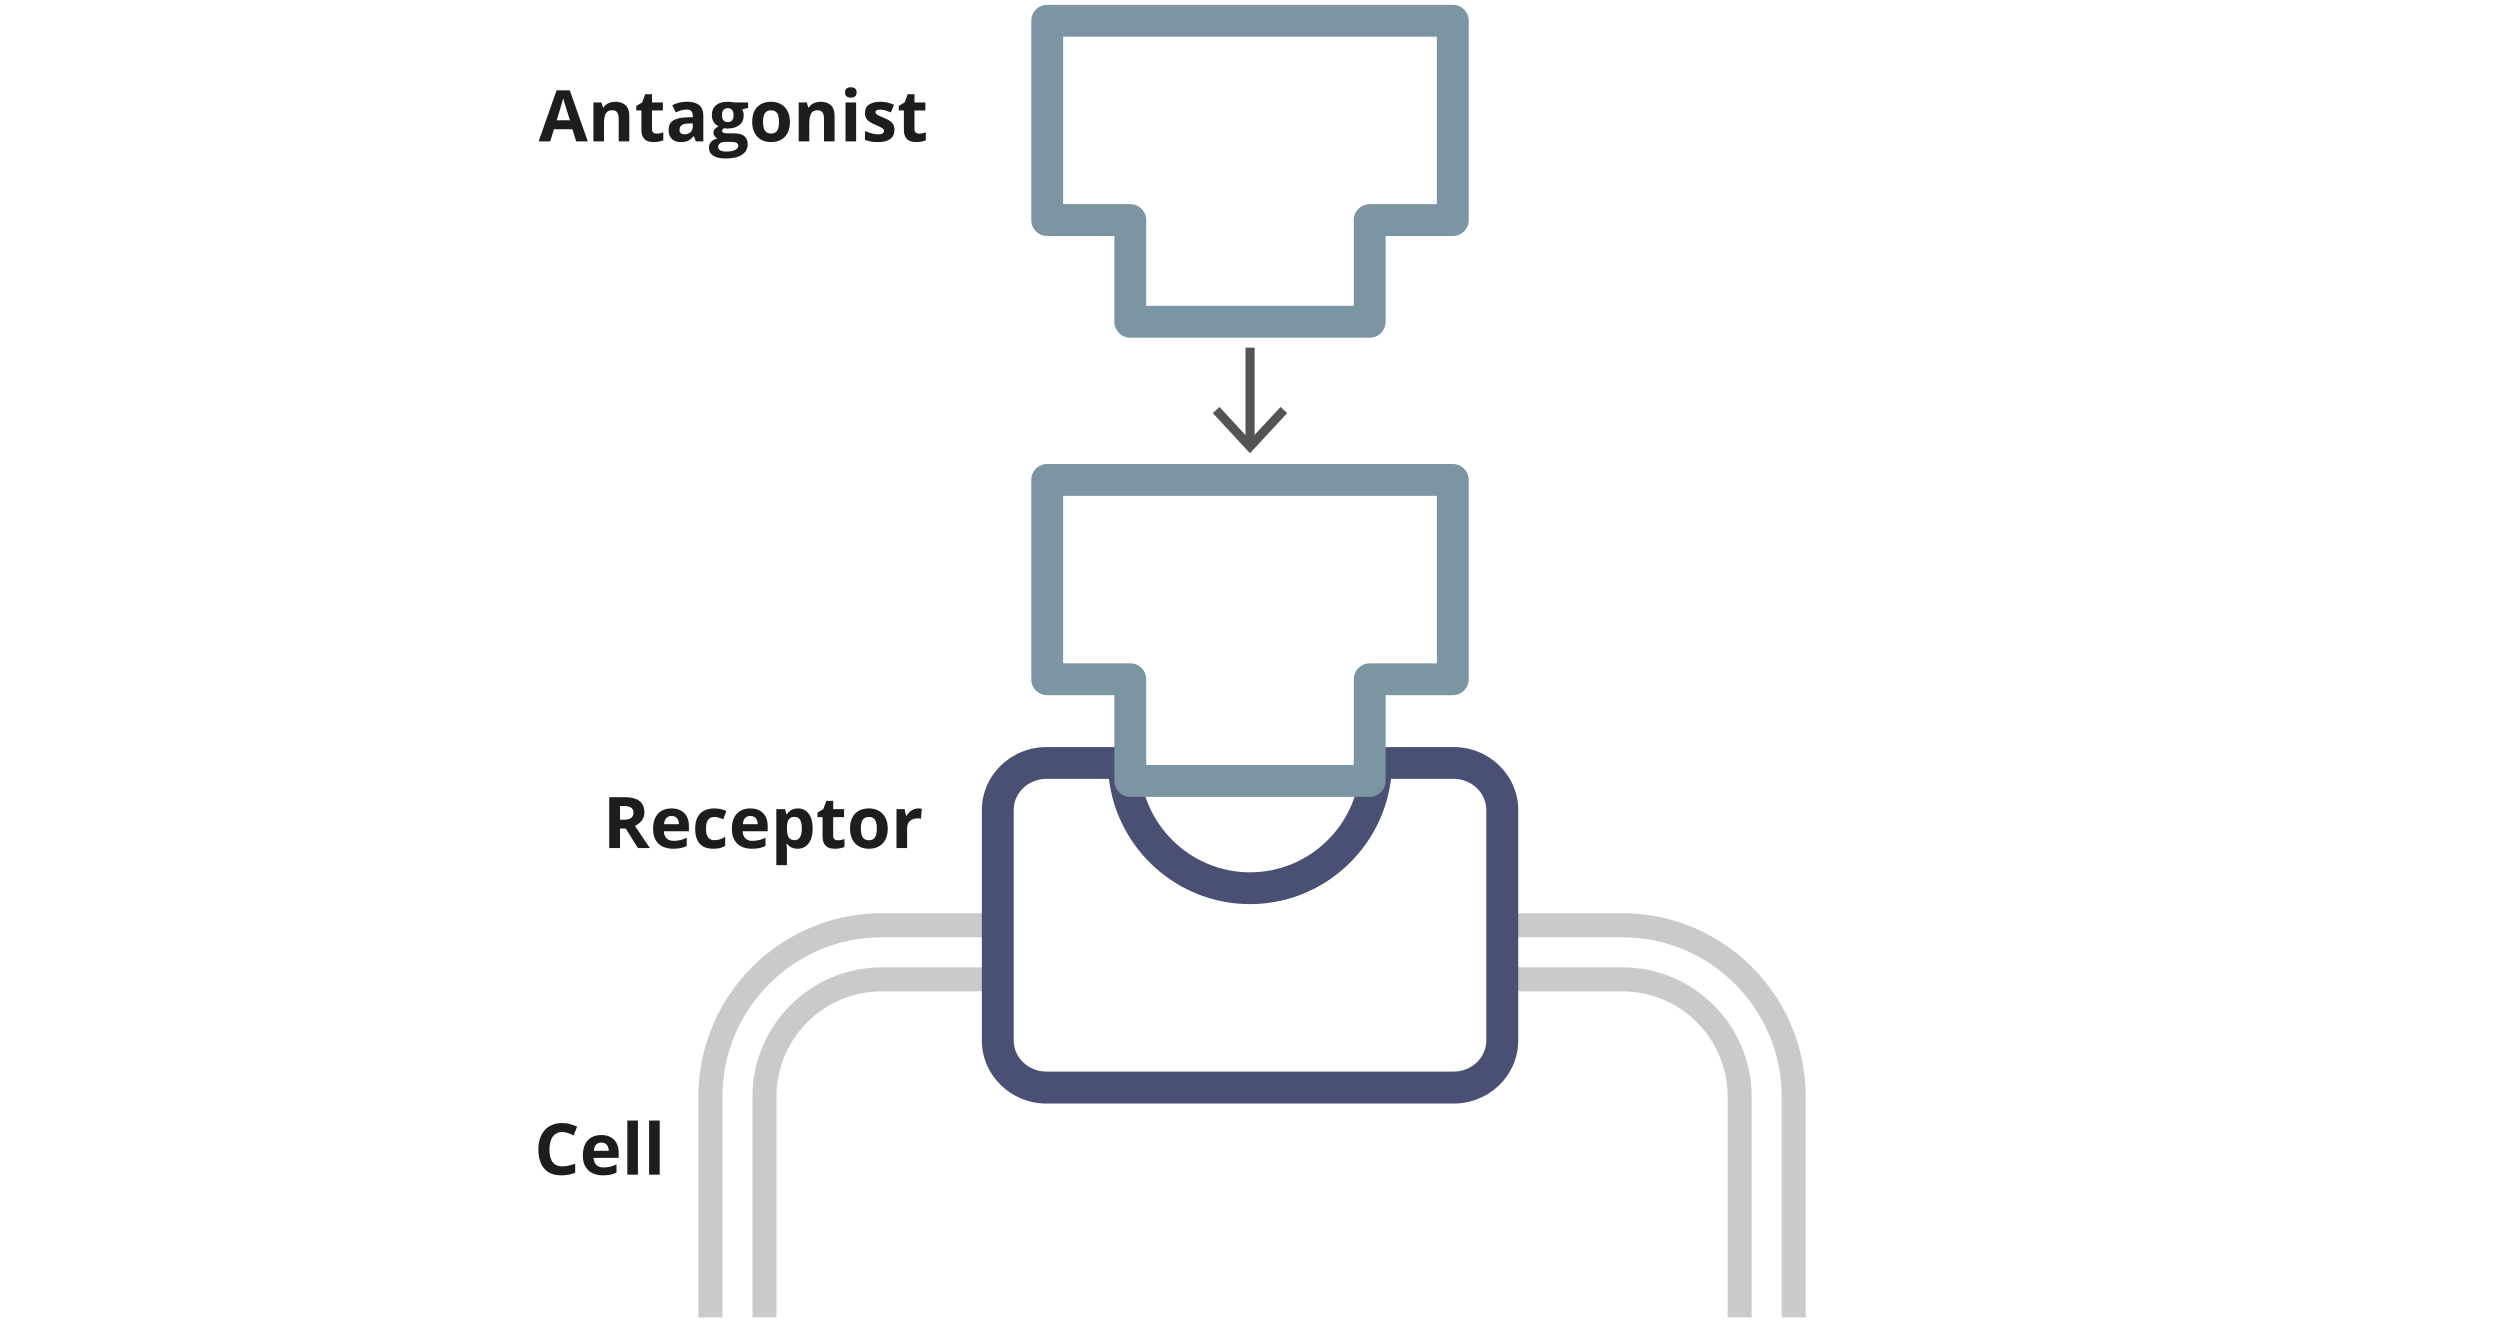 <svg width="421" height="224" viewBox="0 0 421 224" fill="none" xmlns="http://www.w3.org/2000/svg">
<mask id="mask0_326_8182" style="mask-type:luminance" maskUnits="userSpaceOnUse" x="112" y="144" width="197" height="80">
<path d="M253.079 144.813V187.204H167.92V144.813H112.047V223.811H308.953V144.813H253.079Z" fill="white"/>
</mask>
<g mask="url(#mask0_326_8182)">
<path d="M304.079 221.847H300.034V184.673C300.034 169.883 288.004 157.839 273.231 157.839H148.458C133.685 157.839 121.655 169.883 121.655 184.673V221.847H117.609V184.673C117.609 167.643 131.448 153.789 148.458 153.789H273.231C290.241 153.789 304.079 167.643 304.079 184.673V221.847ZM294.977 221.847H290.931V184.673C290.931 174.9 282.993 166.952 273.231 166.952H148.458C138.696 166.952 130.758 174.9 130.758 184.673V221.847H126.712V184.673C126.712 172.675 136.474 162.902 148.458 162.902H273.231C285.215 162.902 294.977 172.675 294.977 184.673V221.847Z" fill="#C9CACB"/>
</g>
<path d="M244.773 185.839H176.226C170.219 185.839 165.346 181.082 165.346 175.237V136.406C165.346 130.56 170.234 125.804 176.226 125.804H189.267C190.739 125.804 191.934 127.001 191.949 128.474C192.026 138.63 200.347 146.9 210.507 146.9C220.668 146.9 228.989 138.63 229.065 128.474C229.065 127.001 230.276 125.804 231.747 125.804H244.789C250.796 125.804 255.669 130.56 255.669 136.406V175.237C255.669 181.082 250.78 185.839 244.789 185.839H244.773ZM176.226 131.159C173.177 131.159 170.709 133.506 170.709 136.39V175.222C170.709 178.106 173.192 180.453 176.226 180.453H244.773C247.823 180.453 250.29 178.106 250.29 175.222V136.39C250.29 133.506 247.808 131.159 244.773 131.159H234.245C232.835 143.018 222.69 152.254 210.492 152.254C198.294 152.254 188.164 143.018 186.739 131.159H176.211H176.226Z" fill="#4A5074"/>
<path d="M211.275 58.544H209.742V74.668H211.275V58.544Z" fill="#535554"/>
<path d="M204.24 69.575L205.359 68.531L210.493 74.07L215.642 68.531L216.76 69.575L210.493 76.325L204.24 69.575Z" fill="#535554"/>
<path d="M230.66 134.196H190.341C188.855 134.196 187.659 133 187.659 131.512V117.074H176.35C174.863 117.074 173.668 115.878 173.668 114.39V80.821C173.668 79.332 174.863 78.136 176.35 78.136H244.652C246.138 78.136 247.333 79.332 247.333 80.821V114.39C247.333 115.878 246.138 117.074 244.652 117.074H233.342V131.512C233.342 133 232.147 134.196 230.66 134.196ZM193.023 128.827H227.978V114.39C227.978 112.901 229.174 111.705 230.66 111.705H241.97V83.505H179.032V111.705H190.341C191.828 111.705 193.023 112.901 193.023 114.39V128.827Z" fill="#7C95A2"/>
<path d="M230.66 56.871H190.341C188.855 56.871 187.659 55.675 187.659 54.186V39.749H176.35C174.863 39.749 173.668 38.553 173.668 37.064V3.495C173.668 2.007 174.863 0.811 176.35 0.811H244.652C246.138 0.811 247.333 2.007 247.333 3.495V37.064C247.333 38.553 246.138 39.749 244.652 39.749H233.342V54.186C233.342 55.675 232.147 56.871 230.66 56.871ZM193.023 51.501H227.978V37.064C227.978 35.576 229.174 34.379 230.66 34.379H241.97V6.18H179.032V34.379H190.341C191.828 34.379 193.023 35.576 193.023 37.064V51.501Z" fill="#7C95A2"/>
<path d="M94.678 190.633C94.33 190.633 94.022 190.701 93.752 190.838C93.486 190.971 93.262 191.164 93.078 191.418C92.898 191.672 92.762 191.979 92.668 192.338C92.574 192.697 92.527 193.102 92.527 193.551C92.527 194.156 92.602 194.674 92.75 195.104C92.902 195.529 93.137 195.855 93.453 196.082C93.769 196.305 94.178 196.416 94.678 196.416C95.025 196.416 95.373 196.377 95.721 196.299C96.072 196.221 96.453 196.109 96.863 195.965V197.488C96.484 197.645 96.111 197.756 95.744 197.822C95.377 197.893 94.965 197.928 94.508 197.928C93.625 197.928 92.898 197.746 92.328 197.383C91.762 197.016 91.342 196.504 91.068 195.848C90.795 195.188 90.658 194.418 90.658 193.539C90.658 192.891 90.746 192.297 90.922 191.758C91.098 191.219 91.356 190.752 91.695 190.357C92.035 189.963 92.455 189.658 92.955 189.443C93.455 189.229 94.029 189.121 94.678 189.121C95.103 189.121 95.529 189.176 95.955 189.285C96.385 189.391 96.795 189.537 97.186 189.725L96.6 191.201C96.279 191.049 95.957 190.916 95.633 190.803C95.309 190.689 94.99 190.633 94.678 190.633ZM101.252 191.137C101.857 191.137 102.379 191.254 102.816 191.488C103.254 191.719 103.592 192.055 103.83 192.496C104.068 192.938 104.188 193.477 104.188 194.113V194.98H99.963C99.982 195.484 100.133 195.881 100.414 196.17C100.699 196.455 101.094 196.598 101.598 196.598C102.016 196.598 102.398 196.555 102.746 196.469C103.094 196.383 103.451 196.254 103.818 196.082V197.465C103.494 197.625 103.154 197.742 102.799 197.816C102.447 197.891 102.02 197.928 101.516 197.928C100.859 197.928 100.277 197.807 99.769 197.564C99.266 197.322 98.869 196.953 98.58 196.457C98.295 195.961 98.152 195.336 98.152 194.582C98.152 193.816 98.281 193.18 98.539 192.672C98.801 192.16 99.164 191.777 99.629 191.523C100.094 191.266 100.635 191.137 101.252 191.137ZM101.264 192.408C100.916 192.408 100.627 192.52 100.396 192.742C100.17 192.965 100.039 193.314 100.004 193.791H102.512C102.508 193.525 102.459 193.289 102.365 193.082C102.275 192.875 102.139 192.711 101.955 192.59C101.775 192.469 101.545 192.408 101.264 192.408ZM107.428 197.811H105.641V188.693H107.428V197.811ZM111.096 197.811H109.309V188.693H111.096V197.811Z" fill="#1D1D1D"/>
<path d="M105.092 134.244C105.869 134.244 106.51 134.338 107.014 134.525C107.521 134.713 107.898 134.996 108.145 135.375C108.391 135.754 108.514 136.232 108.514 136.811C108.514 137.201 108.439 137.543 108.291 137.836C108.143 138.129 107.947 138.377 107.705 138.58C107.463 138.783 107.201 138.949 106.92 139.078L109.439 142.811H107.424L105.379 139.523H104.412V142.811H102.596V134.244H105.092ZM104.963 135.732H104.412V138.047H104.998C105.6 138.047 106.029 137.947 106.287 137.748C106.549 137.545 106.68 137.248 106.68 136.857C106.68 136.451 106.539 136.162 106.258 135.99C105.98 135.818 105.549 135.732 104.963 135.732ZM113.078 136.137C113.684 136.137 114.205 136.254 114.643 136.488C115.08 136.719 115.418 137.055 115.656 137.496C115.895 137.938 116.014 138.477 116.014 139.113V139.98H111.789C111.809 140.484 111.959 140.881 112.24 141.17C112.525 141.455 112.92 141.598 113.424 141.598C113.842 141.598 114.225 141.555 114.572 141.469C114.92 141.383 115.277 141.254 115.645 141.082V142.465C115.32 142.625 114.98 142.742 114.625 142.816C114.273 142.891 113.846 142.928 113.342 142.928C112.686 142.928 112.104 142.807 111.596 142.564C111.092 142.322 110.695 141.953 110.406 141.457C110.121 140.961 109.979 140.336 109.979 139.582C109.979 138.816 110.107 138.18 110.365 137.672C110.627 137.16 110.99 136.777 111.455 136.523C111.92 136.266 112.461 136.137 113.078 136.137ZM113.09 137.408C112.742 137.408 112.453 137.52 112.223 137.742C111.996 137.965 111.865 138.314 111.83 138.791H114.338C114.334 138.525 114.285 138.289 114.191 138.082C114.102 137.875 113.965 137.711 113.781 137.59C113.602 137.469 113.371 137.408 113.09 137.408ZM120.127 142.928C119.479 142.928 118.926 142.811 118.469 142.576C118.012 142.338 117.664 141.971 117.426 141.475C117.188 140.979 117.068 140.344 117.068 139.57C117.068 138.77 117.203 138.117 117.473 137.613C117.746 137.105 118.123 136.732 118.604 136.494C119.088 136.256 119.648 136.137 120.285 136.137C120.738 136.137 121.129 136.182 121.457 136.271C121.789 136.357 122.078 136.461 122.324 136.582L121.797 137.965C121.516 137.852 121.254 137.76 121.012 137.689C120.77 137.615 120.527 137.578 120.285 137.578C119.973 137.578 119.713 137.652 119.506 137.801C119.299 137.945 119.145 138.164 119.043 138.457C118.941 138.75 118.891 139.117 118.891 139.559C118.891 139.992 118.945 140.352 119.055 140.637C119.164 140.922 119.322 141.135 119.529 141.275C119.736 141.412 119.988 141.48 120.285 141.48C120.656 141.48 120.986 141.432 121.275 141.334C121.564 141.232 121.846 141.092 122.119 140.912V142.441C121.846 142.613 121.559 142.736 121.258 142.811C120.961 142.889 120.584 142.928 120.127 142.928ZM126.344 136.137C126.949 136.137 127.471 136.254 127.908 136.488C128.346 136.719 128.684 137.055 128.922 137.496C129.16 137.938 129.279 138.477 129.279 139.113V139.98H125.055C125.074 140.484 125.225 140.881 125.506 141.17C125.791 141.455 126.186 141.598 126.689 141.598C127.107 141.598 127.49 141.555 127.838 141.469C128.186 141.383 128.543 141.254 128.91 141.082V142.465C128.586 142.625 128.246 142.742 127.891 142.816C127.539 142.891 127.111 142.928 126.607 142.928C125.951 142.928 125.369 142.807 124.861 142.564C124.357 142.322 123.961 141.953 123.672 141.457C123.387 140.961 123.244 140.336 123.244 139.582C123.244 138.816 123.373 138.18 123.631 137.672C123.893 137.16 124.256 136.777 124.721 136.523C125.186 136.266 125.727 136.137 126.344 136.137ZM126.355 137.408C126.008 137.408 125.719 137.52 125.488 137.742C125.262 137.965 125.131 138.314 125.096 138.791H127.604C127.6 138.525 127.551 138.289 127.457 138.082C127.367 137.875 127.23 137.711 127.047 137.59C126.867 137.469 126.637 137.408 126.355 137.408ZM134.377 136.137C135.115 136.137 135.711 136.424 136.164 136.998C136.621 137.572 136.85 138.414 136.85 139.523C136.85 140.266 136.742 140.891 136.527 141.398C136.312 141.902 136.016 142.283 135.637 142.541C135.258 142.799 134.822 142.928 134.33 142.928C134.014 142.928 133.742 142.889 133.516 142.811C133.289 142.729 133.096 142.625 132.936 142.5C132.775 142.371 132.637 142.234 132.52 142.09H132.426C132.457 142.246 132.48 142.406 132.496 142.57C132.512 142.734 132.52 142.895 132.52 143.051V145.693H130.732V136.26H132.186L132.438 137.109H132.52C132.637 136.934 132.779 136.771 132.947 136.623C133.115 136.475 133.316 136.357 133.551 136.271C133.789 136.182 134.064 136.137 134.377 136.137ZM133.803 137.566C133.49 137.566 133.242 137.631 133.059 137.76C132.875 137.889 132.74 138.082 132.654 138.34C132.572 138.598 132.527 138.924 132.52 139.318V139.512C132.52 139.934 132.559 140.291 132.637 140.584C132.719 140.877 132.854 141.1 133.041 141.252C133.232 141.404 133.494 141.48 133.826 141.48C134.1 141.48 134.324 141.404 134.5 141.252C134.676 141.1 134.807 140.877 134.893 140.584C134.982 140.287 135.027 139.926 135.027 139.5C135.027 138.859 134.928 138.377 134.729 138.053C134.529 137.729 134.221 137.566 133.803 137.566ZM141.086 141.504C141.281 141.504 141.471 141.484 141.654 141.445C141.842 141.406 142.027 141.357 142.211 141.299V142.629C142.02 142.715 141.781 142.785 141.496 142.84C141.215 142.898 140.906 142.928 140.57 142.928C140.18 142.928 139.828 142.865 139.516 142.74C139.207 142.611 138.963 142.391 138.783 142.078C138.607 141.762 138.52 141.322 138.52 140.76V137.602H137.664V136.846L138.648 136.248L139.164 134.865H140.307V136.26H142.141V137.602H140.307V140.76C140.307 141.01 140.377 141.197 140.518 141.322C140.662 141.443 140.852 141.504 141.086 141.504ZM149.494 139.523C149.494 140.07 149.42 140.555 149.271 140.977C149.127 141.398 148.914 141.756 148.633 142.049C148.355 142.338 148.02 142.557 147.625 142.705C147.234 142.854 146.793 142.928 146.301 142.928C145.84 142.928 145.416 142.854 145.029 142.705C144.646 142.557 144.312 142.338 144.027 142.049C143.746 141.756 143.527 141.398 143.371 140.977C143.219 140.555 143.143 140.07 143.143 139.523C143.143 138.797 143.271 138.182 143.529 137.678C143.787 137.174 144.154 136.791 144.631 136.529C145.107 136.268 145.676 136.137 146.336 136.137C146.949 136.137 147.492 136.268 147.965 136.529C148.441 136.791 148.814 137.174 149.084 137.678C149.357 138.182 149.494 138.797 149.494 139.523ZM144.965 139.523C144.965 139.953 145.012 140.314 145.105 140.607C145.199 140.9 145.346 141.121 145.545 141.27C145.744 141.418 146.004 141.492 146.324 141.492C146.641 141.492 146.896 141.418 147.092 141.27C147.291 141.121 147.436 140.9 147.525 140.607C147.619 140.314 147.666 139.953 147.666 139.523C147.666 139.09 147.619 138.73 147.525 138.445C147.436 138.156 147.291 137.939 147.092 137.795C146.893 137.65 146.633 137.578 146.312 137.578C145.84 137.578 145.496 137.74 145.281 138.064C145.07 138.389 144.965 138.875 144.965 139.523ZM154.627 136.137C154.717 136.137 154.82 136.143 154.938 136.154C155.059 136.162 155.156 136.174 155.23 136.189L155.096 137.865C155.037 137.846 154.953 137.832 154.844 137.824C154.738 137.812 154.646 137.807 154.568 137.807C154.338 137.807 154.113 137.836 153.895 137.895C153.68 137.953 153.486 138.049 153.314 138.182C153.143 138.311 153.006 138.482 152.904 138.697C152.807 138.908 152.758 139.168 152.758 139.477V142.811H150.971V136.26H152.324L152.588 137.361H152.676C152.805 137.139 152.965 136.936 153.156 136.752C153.352 136.564 153.572 136.416 153.818 136.307C154.068 136.193 154.338 136.137 154.627 136.137Z" fill="#1D1D1D"/>
<path d="M97.027 23.811L96.406 21.771H93.283L92.662 23.811H90.705L93.728 15.209H95.949L98.984 23.811H97.027ZM95.973 20.248L95.352 18.256C95.312 18.123 95.26 17.953 95.193 17.746C95.131 17.535 95.066 17.322 95 17.107C94.938 16.889 94.887 16.699 94.848 16.539C94.809 16.699 94.754 16.898 94.684 17.137C94.617 17.371 94.553 17.594 94.49 17.805C94.428 18.016 94.383 18.166 94.356 18.256L93.74 20.248H95.973ZM103.648 17.137C104.348 17.137 104.91 17.328 105.336 17.711C105.762 18.09 105.975 18.699 105.975 19.539V23.811H104.188V19.984C104.188 19.516 104.102 19.162 103.93 18.924C103.762 18.686 103.496 18.566 103.133 18.566C102.586 18.566 102.213 18.752 102.014 19.123C101.814 19.494 101.715 20.029 101.715 20.729V23.811H99.928V17.26H101.293L101.533 18.098H101.633C101.773 17.871 101.947 17.688 102.154 17.547C102.365 17.406 102.598 17.303 102.852 17.236C103.109 17.17 103.375 17.137 103.648 17.137ZM110.574 22.504C110.77 22.504 110.959 22.484 111.143 22.445C111.33 22.406 111.516 22.357 111.699 22.299V23.629C111.508 23.715 111.27 23.785 110.984 23.84C110.703 23.898 110.395 23.928 110.059 23.928C109.668 23.928 109.316 23.865 109.004 23.74C108.695 23.611 108.451 23.391 108.271 23.078C108.096 22.762 108.008 22.322 108.008 21.76V18.602H107.152V17.846L108.137 17.248L108.652 15.865H109.795V17.26H111.629V18.602H109.795V21.76C109.795 22.01 109.865 22.197 110.006 22.322C110.15 22.443 110.34 22.504 110.574 22.504ZM115.713 17.125C116.592 17.125 117.266 17.316 117.734 17.699C118.203 18.082 118.438 18.664 118.438 19.445V23.811H117.189L116.844 22.92H116.797C116.609 23.154 116.418 23.346 116.223 23.494C116.027 23.643 115.803 23.752 115.549 23.822C115.295 23.893 114.986 23.928 114.623 23.928C114.236 23.928 113.889 23.854 113.58 23.705C113.275 23.557 113.035 23.33 112.859 23.025C112.684 22.717 112.596 22.326 112.596 21.854C112.596 21.158 112.84 20.646 113.328 20.318C113.816 19.986 114.549 19.803 115.525 19.768L116.662 19.732V19.445C116.662 19.102 116.572 18.85 116.393 18.689C116.213 18.529 115.963 18.449 115.643 18.449C115.326 18.449 115.016 18.494 114.711 18.584C114.406 18.674 114.102 18.787 113.797 18.924L113.205 17.717C113.553 17.533 113.941 17.389 114.371 17.283C114.805 17.178 115.252 17.125 115.713 17.125ZM116.662 20.775L115.971 20.799C115.393 20.814 114.99 20.918 114.764 21.109C114.541 21.301 114.43 21.553 114.43 21.865C114.43 22.139 114.51 22.334 114.67 22.451C114.83 22.564 115.039 22.621 115.297 22.621C115.68 22.621 116.002 22.508 116.264 22.281C116.529 22.055 116.662 21.732 116.662 21.314V20.775ZM122.199 26.693C121.285 26.693 120.586 26.533 120.102 26.213C119.621 25.896 119.381 25.451 119.381 24.877C119.381 24.482 119.504 24.152 119.75 23.887C119.996 23.621 120.357 23.432 120.834 23.318C120.65 23.24 120.49 23.113 120.354 22.938C120.217 22.758 120.148 22.568 120.148 22.369C120.148 22.119 120.221 21.912 120.365 21.748C120.51 21.58 120.719 21.416 120.992 21.256C120.648 21.107 120.375 20.869 120.172 20.541C119.973 20.213 119.873 19.826 119.873 19.381C119.873 18.904 119.977 18.5 120.184 18.168C120.395 17.832 120.699 17.576 121.098 17.4C121.5 17.225 121.988 17.137 122.562 17.137C122.684 17.137 122.824 17.145 122.984 17.16C123.145 17.176 123.291 17.193 123.424 17.213C123.561 17.232 123.652 17.248 123.699 17.26H125.984V18.168L124.959 18.432C125.053 18.576 125.123 18.73 125.17 18.895C125.217 19.059 125.24 19.232 125.24 19.416C125.24 20.119 124.994 20.668 124.502 21.062C124.014 21.453 123.334 21.648 122.463 21.648C122.256 21.637 122.061 21.621 121.877 21.602C121.787 21.672 121.719 21.746 121.672 21.824C121.625 21.902 121.602 21.984 121.602 22.07C121.602 22.156 121.637 22.229 121.707 22.287C121.781 22.342 121.891 22.385 122.035 22.416C122.184 22.443 122.367 22.457 122.586 22.457H123.699C124.418 22.457 124.965 22.611 125.34 22.92C125.719 23.229 125.908 23.682 125.908 24.279C125.908 25.045 125.588 25.639 124.947 26.061C124.311 26.482 123.395 26.693 122.199 26.693ZM122.275 25.527C122.701 25.527 123.066 25.486 123.371 25.404C123.68 25.326 123.916 25.213 124.08 25.064C124.244 24.92 124.326 24.746 124.326 24.543C124.326 24.379 124.277 24.248 124.18 24.15C124.086 24.057 123.941 23.99 123.746 23.951C123.555 23.912 123.309 23.893 123.008 23.893H122.082C121.863 23.893 121.666 23.928 121.49 23.998C121.318 24.068 121.182 24.166 121.08 24.291C120.979 24.42 120.928 24.568 120.928 24.736C120.928 24.982 121.045 25.176 121.279 25.316C121.518 25.457 121.85 25.527 122.275 25.527ZM122.562 20.559C122.898 20.559 123.145 20.455 123.301 20.248C123.457 20.041 123.535 19.76 123.535 19.404C123.535 19.01 123.453 18.715 123.289 18.52C123.129 18.32 122.887 18.221 122.562 18.221C122.234 18.221 121.988 18.32 121.824 18.52C121.66 18.715 121.578 19.01 121.578 19.404C121.578 19.76 121.658 20.041 121.818 20.248C121.982 20.455 122.23 20.559 122.562 20.559ZM133.021 20.523C133.021 21.07 132.947 21.555 132.799 21.977C132.654 22.398 132.441 22.756 132.16 23.049C131.883 23.338 131.547 23.557 131.152 23.705C130.762 23.854 130.32 23.928 129.828 23.928C129.367 23.928 128.943 23.854 128.557 23.705C128.174 23.557 127.84 23.338 127.555 23.049C127.273 22.756 127.055 22.398 126.898 21.977C126.746 21.555 126.67 21.07 126.67 20.523C126.67 19.797 126.799 19.182 127.057 18.678C127.314 18.174 127.682 17.791 128.158 17.529C128.635 17.268 129.203 17.137 129.863 17.137C130.477 17.137 131.02 17.268 131.492 17.529C131.969 17.791 132.342 18.174 132.611 18.678C132.885 19.182 133.021 19.797 133.021 20.523ZM128.492 20.523C128.492 20.953 128.539 21.314 128.633 21.607C128.727 21.9 128.873 22.121 129.072 22.27C129.271 22.418 129.531 22.492 129.852 22.492C130.168 22.492 130.424 22.418 130.619 22.27C130.818 22.121 130.963 21.9 131.053 21.607C131.146 21.314 131.193 20.953 131.193 20.523C131.193 20.09 131.146 19.73 131.053 19.445C130.963 19.156 130.818 18.939 130.619 18.795C130.42 18.65 130.16 18.578 129.84 18.578C129.367 18.578 129.023 18.74 128.809 19.064C128.598 19.389 128.492 19.875 128.492 20.523ZM138.219 17.137C138.918 17.137 139.48 17.328 139.906 17.711C140.332 18.09 140.545 18.699 140.545 19.539V23.811H138.758V19.984C138.758 19.516 138.672 19.162 138.5 18.924C138.332 18.686 138.066 18.566 137.703 18.566C137.156 18.566 136.783 18.752 136.584 19.123C136.385 19.494 136.285 20.029 136.285 20.729V23.811H134.498V17.26H135.863L136.104 18.098H136.203C136.344 17.871 136.518 17.688 136.725 17.547C136.936 17.406 137.168 17.303 137.422 17.236C137.68 17.17 137.945 17.137 138.219 17.137ZM144.172 17.26V23.811H142.385V17.26H144.172ZM143.281 14.693C143.547 14.693 143.775 14.756 143.967 14.881C144.158 15.002 144.254 15.23 144.254 15.566C144.254 15.898 144.158 16.129 143.967 16.258C143.775 16.383 143.547 16.445 143.281 16.445C143.012 16.445 142.781 16.383 142.59 16.258C142.402 16.129 142.309 15.898 142.309 15.566C142.309 15.23 142.402 15.002 142.59 14.881C142.781 14.756 143.012 14.693 143.281 14.693ZM150.623 21.865C150.623 22.311 150.518 22.688 150.307 22.996C150.1 23.301 149.789 23.533 149.375 23.693C148.961 23.85 148.445 23.928 147.828 23.928C147.371 23.928 146.979 23.898 146.65 23.84C146.326 23.781 145.998 23.684 145.666 23.547V22.07C146.021 22.23 146.402 22.363 146.809 22.469C147.219 22.57 147.578 22.621 147.887 22.621C148.234 22.621 148.482 22.57 148.631 22.469C148.783 22.363 148.859 22.227 148.859 22.059C148.859 21.949 148.828 21.852 148.766 21.766C148.707 21.676 148.578 21.576 148.379 21.467C148.18 21.354 147.867 21.207 147.441 21.027C147.031 20.855 146.693 20.682 146.428 20.506C146.166 20.33 145.971 20.123 145.842 19.885C145.717 19.643 145.654 19.336 145.654 18.965C145.654 18.359 145.889 17.904 146.357 17.6C146.83 17.291 147.461 17.137 148.25 17.137C148.656 17.137 149.043 17.178 149.41 17.26C149.781 17.342 150.162 17.473 150.553 17.652L150.014 18.941C149.689 18.801 149.383 18.686 149.094 18.596C148.809 18.506 148.518 18.461 148.221 18.461C147.959 18.461 147.762 18.496 147.629 18.566C147.496 18.637 147.43 18.744 147.43 18.889C147.43 18.994 147.463 19.088 147.529 19.17C147.6 19.252 147.732 19.344 147.928 19.445C148.127 19.543 148.418 19.67 148.801 19.826C149.172 19.979 149.494 20.139 149.768 20.307C150.041 20.471 150.252 20.676 150.4 20.922C150.549 21.164 150.623 21.479 150.623 21.865ZM154.777 22.504C154.973 22.504 155.162 22.484 155.346 22.445C155.533 22.406 155.719 22.357 155.902 22.299V23.629C155.711 23.715 155.473 23.785 155.188 23.84C154.906 23.898 154.598 23.928 154.262 23.928C153.871 23.928 153.52 23.865 153.207 23.74C152.898 23.611 152.654 23.391 152.475 23.078C152.299 22.762 152.211 22.322 152.211 21.76V18.602H151.355V17.846L152.34 17.248L152.855 15.865H153.998V17.26H155.832V18.602H153.998V21.76C153.998 22.01 154.068 22.197 154.209 22.322C154.354 22.443 154.543 22.504 154.777 22.504Z" fill="#1D1D1D"/>
</svg>
